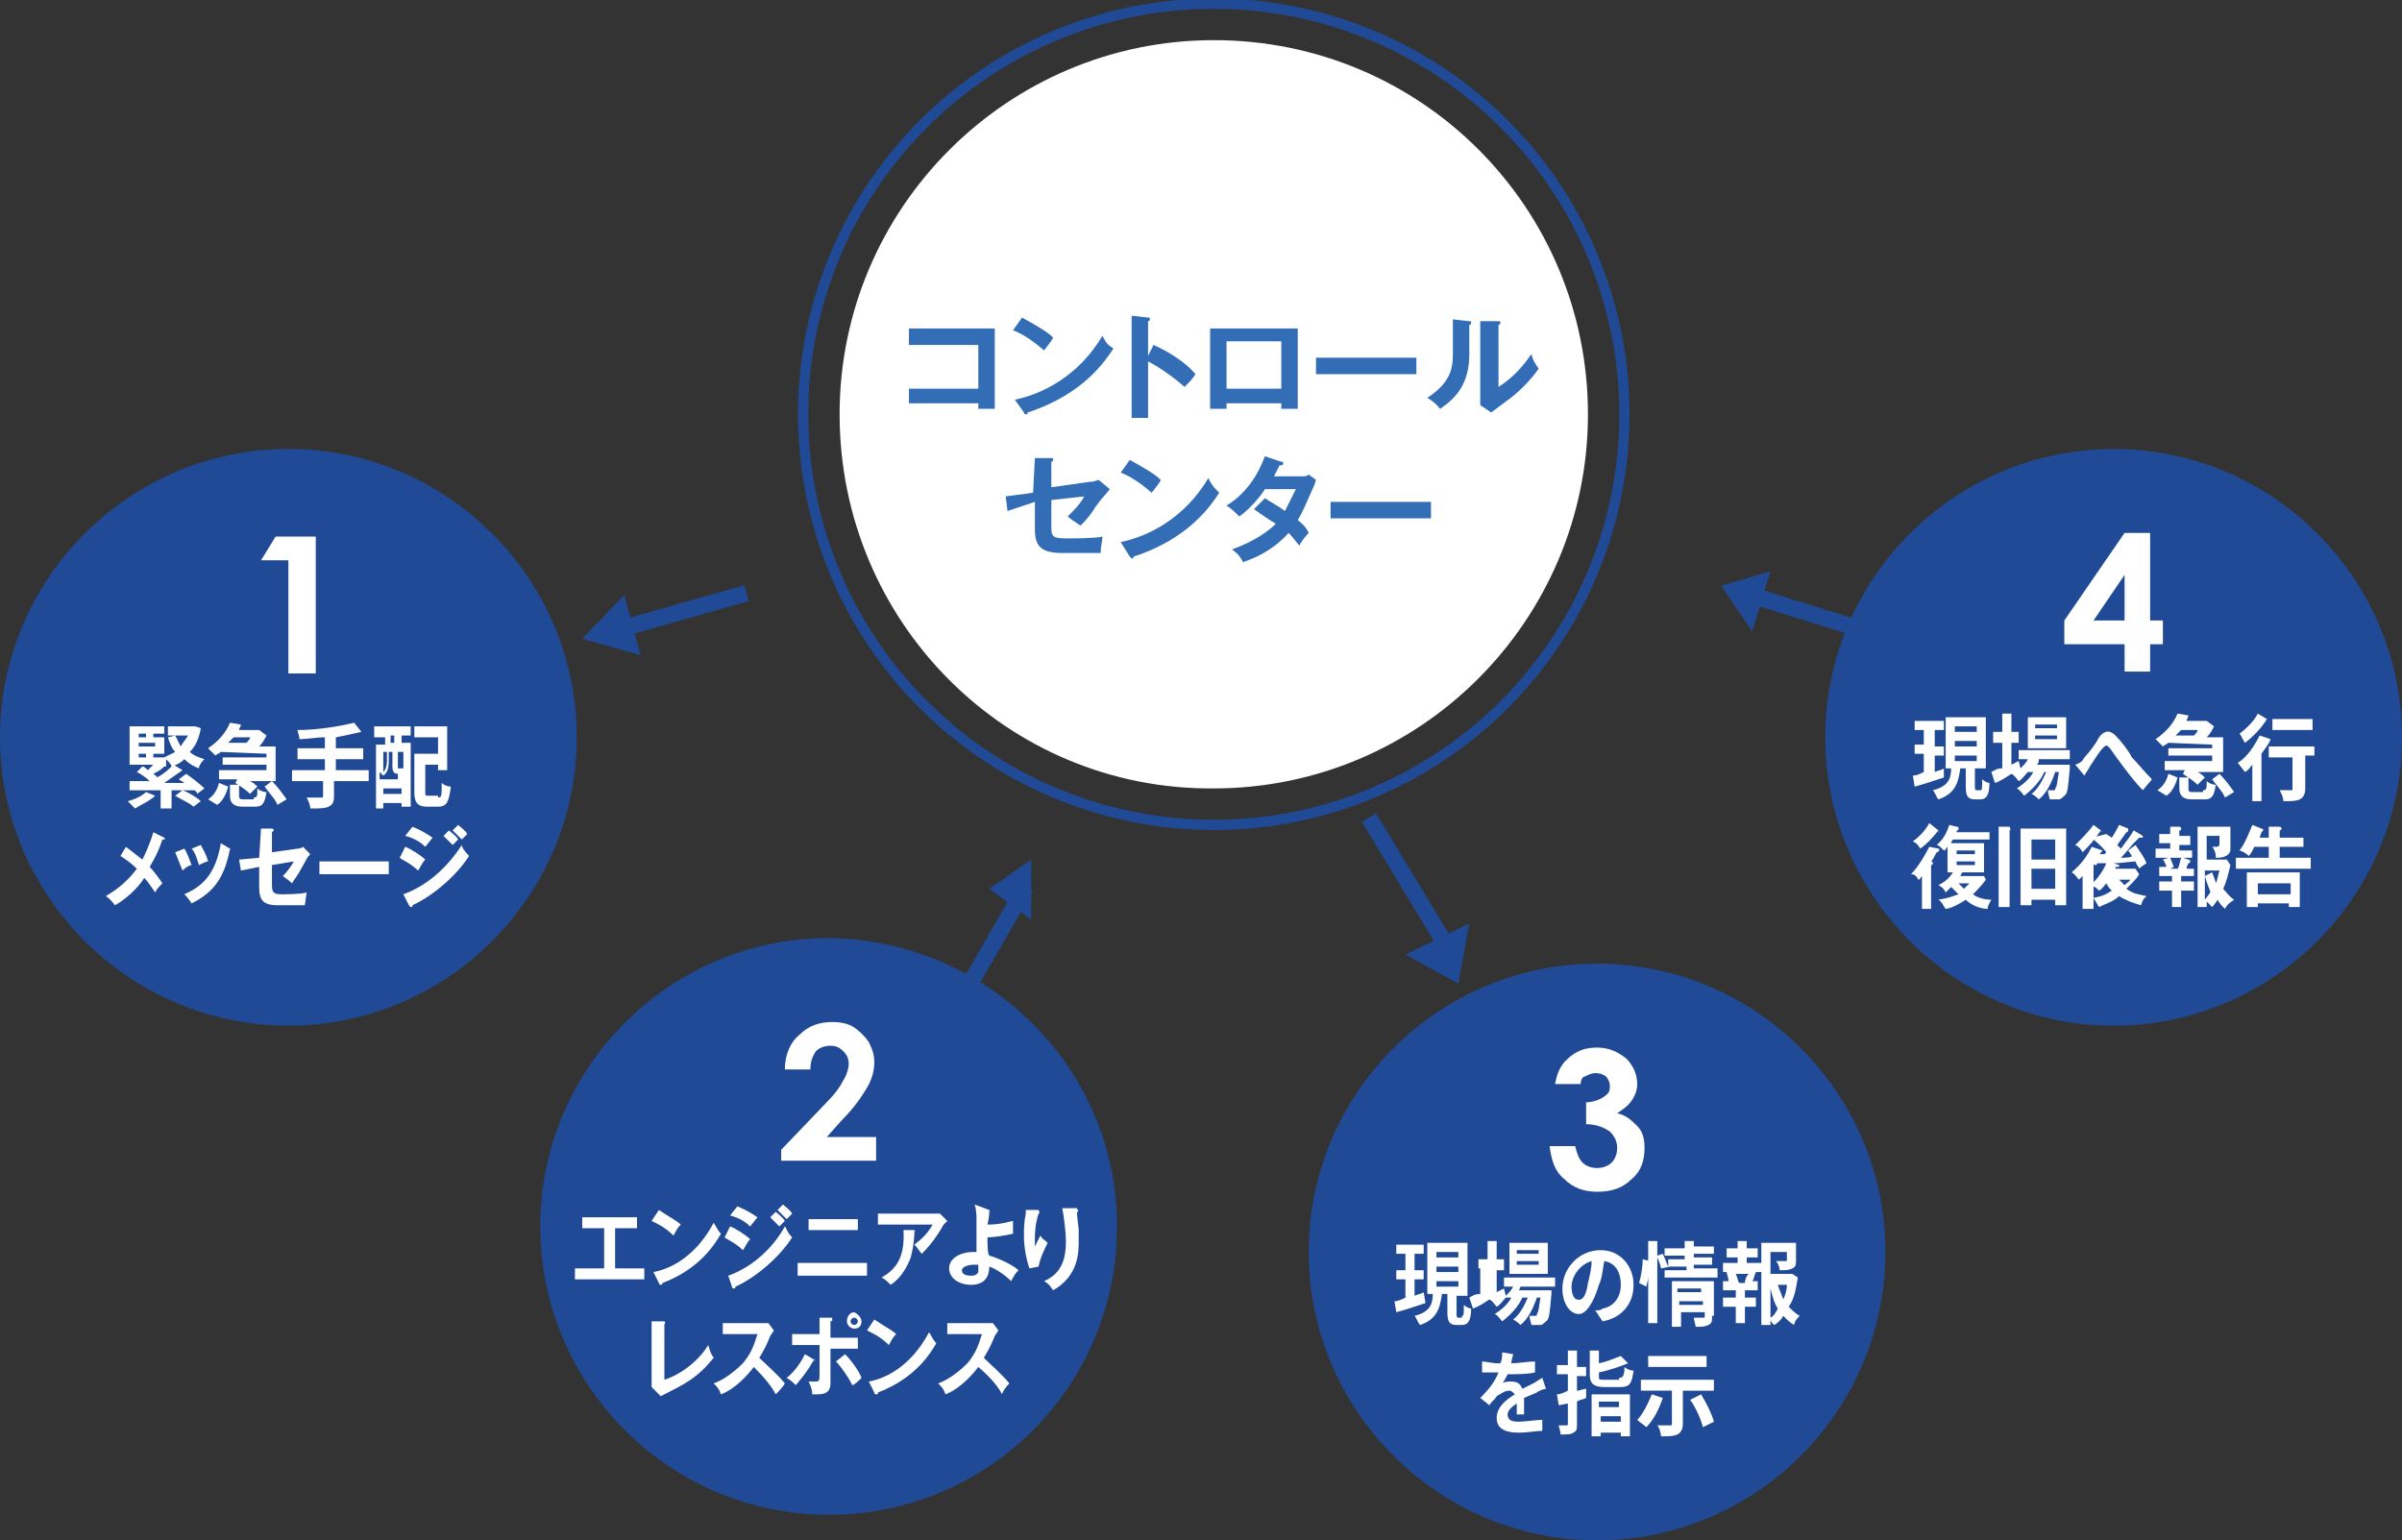<?xml version="1.0" encoding="utf-8"?>
<!-- Generator: Adobe Illustrator 24.0.1, SVG Export Plug-In . SVG Version: 6.00 Build 0)  -->
<svg version="1.1" id="レイヤー_1" xmlns="http://www.w3.org/2000/svg" xmlns:xlink="http://www.w3.org/1999/xlink" x="0px"
	 y="0px" viewBox="0 0 131.6 84.4" style="enable-background:new 0 0 131.6 84.4;" xml:space="preserve">
<rect x="0" y="0" width="131.6" height="84.4" fill="#333333" stroke="none"/>
<style type="text/css">
	.st0{fill:none;stroke:#204A96;stroke-width:0.904;stroke-miterlimit:10;}
	.st1{fill:#204A96;}
	.st2{fill:#FFFFFF;}
	.st3{fill:none;stroke:#204A96;stroke-width:0.562;stroke-miterlimit:10;}
	.st4{fill:#326DB6;}
</style>
<path class="st0" d="M33.5,34.6l7.4-2.1"/>
<path class="st1" d="M35.1,35.9L31.9,35l2.3-2.4L35.1,35.9z"/>
<path class="st0" d="M95.9,32.6l7.4,2.3"/>
<path class="st1" d="M96,34.6l-1.7-2.5l2.7-0.8L96,34.6z M31.6,40.4c0,8.7-7.1,15.8-15.8,15.8S0,49.1,0,40.4s7.1-15.8,15.8-15.8
	S31.6,31.7,31.6,40.4"/>
<path class="st2" d="M9,45.9C9.1,46,9,46,8.9,46c-0.2,0.6-0.4,1-0.7,1.5c0.2,0.2,0.5,0.6,0.7,0.9c-0.2,0.2-0.3,0.3-0.4,0.5
	c-0.2-0.3-0.4-0.6-0.6-0.8c-0.1,0.2-0.7,1-1.6,1.5c-0.1-0.1-0.2-0.3-0.5-0.5c0.5-0.3,1.1-0.7,1.7-1.5c-0.3-0.3-0.6-0.5-0.9-0.7
	l0.3-0.5l0.9,0.7c0.1-0.2,0.4-0.8,0.6-1.5C8.4,45.6,9,45.9,9,45.9z M10.1,46.5c0.2,0.3,0.3,0.7,0.4,0.9c-0.1,0-0.3,0.1-0.5,0.3
	l-0.4-1L10.1,46.5z M12.6,46.5C12.7,46.6,12.6,46.6,12.6,46.5c-0.3,1.6-0.9,2.4-2.1,3c-0.2-0.3-0.3-0.4-0.4-0.5c0.9-0.4,1.7-1,2-2.8
	L12.6,46.5z M11,46.3c0.1,0.2,0.3,0.5,0.4,0.9c-0.1,0-0.3,0.1-0.5,0.2c-0.1-0.3-0.2-0.7-0.4-0.9L11,46.3z M14.3,45.4h0.6
	c0,0,0.1,0,0.1,0.1l-0.1,0.1v1.1l1.4-0.2c0.2,0,0.3-0.1,0.3-0.1l0.4,0.4c-0.2,0.2-0.2,0.3-0.5,0.8c-0.2,0.4-0.4,0.6-0.5,0.8
	c-0.2-0.2-0.4-0.3-0.5-0.4c0.2-0.2,0.5-0.6,0.6-0.8l-1.2,0.2v1.1c0,0.4,0.1,0.5,0.5,0.5c0.3,0,1.1,0,1.4-0.1l-0.1,0.7h-1.5
	c-0.8,0-1-0.3-1-1v-1.1l-1,0.2l-0.1-0.6l1.1-0.1L14.3,45.4L14.3,45.4z M17.5,47.2h3.8v0.7h-3.8V47.2z M22.2,46.4
	c0.3,0.1,0.9,0.5,1.1,0.7c-0.2,0.2-0.3,0.5-0.4,0.6c-0.4-0.4-0.9-0.6-1-0.7L22.2,46.4z M22.1,49c1.4-0.5,2.5-1.6,3.2-2.7
	c0,0.1,0.1,0.3,0.4,0.6c-0.7,1.1-2,2.2-3.1,2.7c0,0.1,0,0.1-0.1,0.1l-0.1-0.1L22.1,49z M22.6,45.3c0.5,0.2,0.8,0.4,1.1,0.6l-0.4,0.5
	c-0.3-0.3-0.7-0.5-1.1-0.6L22.6,45.3z M24.6,45.5c0.1,0.1,0.4,0.3,0.5,0.5l-0.3,0.3l-0.5-0.5L24.6,45.5z M25.1,45.2
	c0.1,0.1,0.4,0.3,0.5,0.5L25.3,46l-0.5-0.5L25.1,45.2z M15.1,29.4h2.2v7.5h-1.5v-6.2h-1.5L15.1,29.4z"/>
<path class="st0" d="M56.2,48.6l-3.8,6.6"/>
<path class="st1" d="M54.2,48.7l2.3-1.6v3.3L54.2,48.7z M61.2,67.2C61.2,76,54.1,83,45.4,83s-15.8-7.1-15.8-15.8s7.1-15.8,15.8-15.8
	C54.1,51.5,61.2,58.5,61.2,67.2"/>
<path class="st2" d="M33.7,69.5h1.6v0.6h-3.8v-0.6h1.6v-2.2h-1.2v-0.6h3v0.6h-1.2L33.7,69.5z M36.1,66.3c0.6,0.4,1,0.6,1.2,0.8
	c-0.1,0.1-0.2,0.2-0.4,0.6c-0.5-0.5-1-0.7-1.2-0.8L36.1,66.3z M35.8,69.7c1.1-0.2,2.4-1,3.3-2.7c0.2,0.3,0.2,0.4,0.4,0.6
	c-0.3,0.5-1.1,1.9-3.2,2.7c0,0,0,0.1-0.1,0.1c0,0-0.1,0-0.1-0.1C36.1,70.3,35.8,69.7,35.8,69.7z M40,67.2c0.3,0.1,0.9,0.5,1.1,0.7
	c-0.2,0.2-0.3,0.5-0.4,0.6c-0.4-0.4-0.9-0.6-1-0.7C39.7,67.8,40,67.2,40,67.2z M39.9,69.9c1.4-0.5,2.5-1.6,3.1-2.7
	c0.1,0.1,0.1,0.3,0.4,0.6c-0.7,1.1-2,2.2-3.1,2.7c0,0,0,0.1-0.1,0.1c0,0-0.1,0-0.1-0.1C40.1,70.5,39.9,69.9,39.9,69.9z M40.4,66.1
	c0.5,0.2,0.8,0.4,1.1,0.6l-0.4,0.5c-0.3-0.3-0.7-0.5-1.1-0.6L40.4,66.1z M42.5,66.4c0.1,0.1,0.4,0.3,0.5,0.5l-0.3,0.3l-0.5-0.5
	L42.5,66.4z M42.9,66c0.1,0.1,0.4,0.3,0.5,0.5l-0.3,0.3l-0.5-0.5L42.9,66z M47.5,69.9h-3.8v-0.7h3.8V69.9z M47,67.4h-2.7v-0.6H47
	V67.4z M51.3,66.5h0.2l0.4,0.4l-0.2,0.2c-0.5,0.9-1,1.4-1.2,1.6c-0.1-0.1-0.2-0.3-0.4-0.5c0.5-0.4,0.7-0.6,1-1.1h-3v-0.6H51.3z
	 M50.1,67.4C50.2,67.5,50.1,67.5,50.1,67.4c0,0.6-0.1,1.1-0.2,1.5c-0.2,0.5-0.5,1.1-1.1,1.5c-0.2-0.2-0.3-0.3-0.5-0.4
	c0.7-0.4,1.3-1,1.2-2.6H50.1z M54.2,66.3C54.3,66.4,54.2,66.4,54.2,66.3c0,0.2,0,0.4-0.1,0.8c0.8,0,1.3-0.2,1.4-0.2v0.7
	c-0.4,0.1-1.1,0.2-1.4,0.2c0,0.3,0,0.9,0.1,1c0.4,0.1,1.3,0.5,1.6,0.8c-0.2,0.2-0.3,0.4-0.4,0.6c-0.4-0.4-0.9-0.7-1.2-0.8
	c0,0.7-0.4,1-1,1c-0.7,0-1.2-0.4-1.2-0.9c0-0.6,0.7-0.9,1.3-0.9h0.2v-1.8c0-0.1,0-0.5-0.1-0.8L54.2,66.3L54.2,66.3z M53.3,69.3
	c-0.2,0-0.6,0.1-0.6,0.3c0,0.3,0.4,0.3,0.5,0.3s0.3,0,0.4-0.2v-0.4L53.3,69.3"/>
<path class="st2" d="M56.9,66.3C57,66.3,57,66.3,56.9,66.3c0.1,0.2,0,0.2,0,0.2c-0.2,0.6-0.2,1.2-0.2,1.3v0.5l0.3-0.6
	c0.1,0.2,0.2,0.2,0.4,0.4c-0.2,0.4-0.4,0.8-0.5,1.3l-0.5,0.1c-0.2-0.6-0.3-1.2-0.3-1.8c0-0.4,0-0.7,0.1-1.2v-0.2
	C56.2,66.3,56.9,66.3,56.9,66.3z M59,66.2C59.1,66.2,59.1,66.2,59,66.2c0.1,0.2,0.1,0.2,0,0.2c0,0.2,0.1,0.9,0.1,1V68
	c0,0.6,0,1.9-1.4,2.7c-0.2-0.3-0.3-0.4-0.5-0.5c0.9-0.4,1.2-1.1,1.2-2.2c0-0.4-0.1-1.3-0.2-1.8C58.2,66.2,59,66.2,59,66.2z
	 M36.4,72.4c0.1,0.1,0,0.1,0,0.2v3c0.7-0.2,1.8-0.9,2.4-1.9c0.1,0.3,0.1,0.4,0.3,0.7c-0.9,1.1-1.5,1.4-2.9,2.1L35.7,76v-3.6
	C35.7,72.4,36.4,72.4,36.4,72.4z M39.6,73.1v-0.6h2.5l0.3,0.4l-0.2,0.3c-0.2,0.5-0.3,0.7-0.6,1.2c0.3,0.3,1,0.9,1.4,1.4
	c-0.1,0.2-0.4,0.5-0.5,0.6c-0.2-0.4-0.6-0.9-1.2-1.5c-0.3,0.4-1,1.2-1.8,1.5c-0.1-0.3-0.2-0.4-0.4-0.6c0.3-0.1,0.9-0.4,1.6-1.1
	c0.5-0.6,0.6-1,0.8-1.6C41.5,73.1,39.6,73.1,39.6,73.1z M44.6,74.5C44.7,74.5,44.7,74.6,44.6,74.5C44.7,74.6,44.6,74.6,44.6,74.5
	c-0.4,0.7-0.6,0.9-1,1.4c-0.1-0.1-0.3-0.3-0.5-0.4c0.5-0.4,0.8-0.9,1-1.3L44.6,74.5z M44.9,72.2h0.6c0.1,0,0.1,0,0.1,0.1
	c0,0,0,0.1-0.1,0.1v0.9H47v0.6h-1.5v1.8c0,0.3,0,0.7-0.7,0.7h-0.3c0-0.1,0-0.3-0.2-0.7h0.4c0.2,0,0.2-0.1,0.2-0.4v-1.6h-1.5v-0.6
	h1.5V72.2z M46.3,74.2c0.4,0.4,0.8,1,0.9,1.3c-0.1,0.1-0.4,0.4-0.5,0.4c-0.2-0.4-0.6-1-0.9-1.3L46.3,74.2z M47.2,72.4
	c0,0.3-0.2,0.4-0.4,0.4s-0.4-0.2-0.4-0.4c0-0.3,0.2-0.5,0.4-0.5C47,72,47.2,72.2,47.2,72.4 M46.6,72.4c0,0.1,0.1,0.2,0.2,0.2
	s0.2-0.1,0.2-0.2s-0.1-0.2-0.2-0.2S46.6,72.3,46.6,72.4"/>
<path class="st2" d="M47.9,72.3c0.6,0.4,1,0.6,1.2,0.8c-0.1,0.1-0.2,0.2-0.4,0.6c-0.5-0.5-1-0.7-1.2-0.8L47.9,72.3z M47.6,75.7
	c1.1-0.2,2.4-1,3.3-2.7c0.2,0.3,0.2,0.4,0.4,0.6c-0.3,0.5-1.1,1.9-3.2,2.7c0,0.1,0,0.1-0.1,0.1c0,0-0.1,0-0.1-0.1
	C47.9,76.3,47.6,75.7,47.6,75.7z M51.9,73.1v-0.6h2.5l0.3,0.4l-0.2,0.3c-0.2,0.5-0.3,0.7-0.6,1.2c0.3,0.3,1,0.9,1.4,1.4
	c-0.2,0.2-0.4,0.5-0.4,0.6c-0.2-0.4-0.6-0.9-1.3-1.5c-0.3,0.4-1,1.2-1.8,1.5c-0.1-0.3-0.2-0.4-0.4-0.6c0.3-0.1,0.9-0.4,1.6-1.1
	c0.5-0.6,0.6-1,0.8-1.6C53.8,73.1,51.9,73.1,51.9,73.1z M44.4,58.6H43c0-0.8,0.3-1.5,0.8-1.9c0.5-0.5,1.1-0.7,1.8-0.7
	c0.5,0,0.9,0.1,1.2,0.3s0.6,0.5,0.8,0.8c0.2,0.4,0.3,0.7,0.3,1.1c0,0.4-0.1,0.9-0.4,1.4c-0.3,0.5-0.7,1.1-1.4,1.8l-0.8,0.9H48v1.3
	h-5.2V63l2.3-2.4c0.6-0.6,0.9-1,1.1-1.4c0.2-0.3,0.3-0.7,0.3-0.9c0-0.3-0.1-0.5-0.3-0.7s-0.4-0.3-0.7-0.3s-0.6,0.1-0.8,0.3
	C44.5,57.9,44.4,58.2,44.4,58.6"/>
<path class="st0" d="M79.6,52.4L75,44.8"/>
<path class="st1" d="M77,52.3l2.9,1.6l0.6-3.3L77,52.3z M103.3,68.6c0,8.7-7.1,15.8-15.8,15.8s-15.8-7.1-15.8-15.8
	s7.1-15.8,15.8-15.8S103.3,59.9,103.3,68.6"/>
<path class="st2" d="M86.6,59.4h-1.4c0.1-0.6,0.3-1,0.6-1.3c0.5-0.5,1-0.7,1.7-0.7c0.6,0,1.1,0.2,1.6,0.6c0.4,0.4,0.6,0.9,0.6,1.4
	c0,0.3-0.1,0.6-0.3,0.9c-0.2,0.3-0.5,0.5-0.8,0.7c0.5,0.1,0.8,0.4,1.1,0.7c0.3,0.3,0.4,0.7,0.4,1.2c0,0.7-0.2,1.3-0.7,1.7
	c-0.5,0.5-1.1,0.7-1.9,0.7c-0.7,0-1.3-0.2-1.8-0.7c-0.5-0.4-0.7-1-0.8-1.8h1.4c0.1,0.4,0.2,0.7,0.4,0.9c0.2,0.2,0.5,0.3,0.8,0.3
	s0.6-0.1,0.8-0.3c0.2-0.2,0.3-0.5,0.3-0.8s-0.1-0.6-0.4-0.9c-0.3-0.2-0.7-0.4-1.3-0.4v-1.2c0.3,0,0.6-0.1,0.8-0.2
	c0.2-0.1,0.3-0.2,0.4-0.3s0.1-0.3,0.1-0.4c0-0.2-0.1-0.4-0.2-0.5s-0.3-0.2-0.6-0.2c-0.2,0-0.4,0.1-0.6,0.2
	C86.7,59,86.6,59.2,86.6,59.4"/>
<path class="st1" d="M131.6,40.4c0,8.7-7.1,15.8-15.8,15.8S100,49.1,100,40.4s7.1-15.8,15.8-15.8S131.6,31.7,131.6,40.4"/>
<path class="st2" d="M106.2,46.5C106.3,46.5,106.3,46.6,106.2,46.5c0.1,0.1,0,0.2-0.1,0.2c-0.1,0.2-0.2,0.4-0.3,0.5
	c0.1,0,0.1,0.1,0.1,0.1s0,0.1-0.1,0.1v2.4h-0.5V48c-0.1,0.1-0.1,0.2-0.2,0.2c-0.1-0.2-0.2-0.3-0.4-0.3c0.4-0.4,0.8-1.1,1-1.5
	L106.2,46.5z M106.2,45.5C106.3,45.7,106.2,45.6,106.2,45.5c-0.3,0.4-0.7,0.8-1,1c-0.1-0.2-0.2-0.3-0.4-0.4c0.3-0.2,0.7-0.6,0.9-1
	L106.2,45.5z M106.7,47.8v-1.4c-0.1,0.1-0.1,0.2-0.2,0.2c-0.2-0.2-0.3-0.3-0.4-0.3c0.4-0.3,0.6-0.8,0.7-1.1l0.4,0.1
	c0.1,0,0.1,0,0.1,0.1s0,0.1-0.1,0.1v0.1h1.8V46h-2c-0.1,0.1-0.1,0.2-0.1,0.2h1.8v1.6h-1.2l-0.1,0.2h1.3l0.1,0.2
	c-0.2,0.3-0.6,0.7-0.7,0.8c0.1,0.1,0.5,0.3,1,0.3c-0.1,0.2-0.2,0.3-0.2,0.5c-0.4,0-0.9-0.2-1.2-0.5c-0.6,0.4-1,0.5-1.1,0.5
	c-0.1-0.1-0.2-0.4-0.4-0.5c0.6-0.1,0.8-0.2,1.1-0.3l-0.4-0.4l-0.3,0.3c-0.1-0.2-0.2-0.3-0.4-0.4c0.4-0.2,0.6-0.4,0.8-0.7L106.7,47.8
	L106.7,47.8z M108.2,46.6h-1v0.2h1V46.6z M107.2,47.4h1v-0.2h-1V47.4z M107.3,48.4l0.3,0.3l0.3-0.3
	C107.9,48.4,107.3,48.4,107.3,48.4z M110.1,45.3C110.1,45.3,110.2,45.3,110.1,45.3c0.1,0.2,0,0.2,0,0.2v4.2h-0.6v-4.4
	C109.5,45.3,110.1,45.3,110.1,45.3z M111.3,49.3v0.3h-0.6v-4.2h2.5v4.2h-0.6v-0.3H111.3z M112.6,46h-1.3v1.1h1.3V46z M112.6,47.6
	h-1.3v1.1h1.3V47.6z M115.2,46.6C115.2,46.7,115.2,46.7,115.2,46.6c-0.2,0.2-0.4,0.6-0.5,0.6c0,0,0.1,0,0.1,0.1l-0.1,0.1v2.4h-0.6
	V48l-0.2,0.2c-0.1-0.1-0.2-0.3-0.4-0.4c0.6-0.5,0.9-1,1.1-1.4C114.6,46.4,115.2,46.6,115.2,46.6z M115.1,45.5
	C115.2,45.6,115.1,45.6,115.1,45.5c-0.4,0.6-0.7,0.9-1,1.2c-0.1-0.2-0.2-0.3-0.4-0.4c0.4-0.4,0.7-0.7,1-1.1
	C114.7,45.2,115.1,45.5,115.1,45.5z M115.4,45.7l0.3,0.2c0,0,0.2-0.3,0.4-0.7l0.5,0.2v0.1c0,0,0,0.1-0.1,0.1l-0.5,0.7l0.2,0.2
	c0.3-0.4,0.6-0.8,0.7-1l0.5,0.3v0.1h-0.2l-0.3,0.3c-0.1,0.1-0.4,0.5-0.7,0.8c0.1,0,0.6,0,0.6-0.1l-0.2-0.3l0.4-0.3
	c0.2,0.3,0.5,0.7,0.6,1c-0.3,0.2-0.3,0.2-0.4,0.3c0-0.1-0.1-0.1-0.2-0.4c-0.2,0-0.8,0.1-1.2,0.1l0.3,0.1v0.1h-0.2v0.1h1.1l0.2,0.3
	c-0.1,0.2-0.3,0.4-0.7,0.8c0.4,0.3,0.7,0.3,1.1,0.4c-0.2,0.2-0.2,0.2-0.3,0.5c-0.4-0.1-0.9-0.3-1.2-0.5c-0.3,0.3-0.7,0.4-1.1,0.6
	l-0.3-0.5c0.5-0.1,0.7-0.2,1-0.4c-0.1-0.1-0.2-0.2-0.3-0.4c-0.1,0.1-0.2,0.3-0.4,0.4c-0.2-0.2-0.2-0.2-0.5-0.3
	c0.3-0.2,0.7-0.7,0.9-1.2h-0.5c0,0,0,0.1-0.1,0.1c0,0-0.1,0-0.1-0.1l-0.1-0.5h0.7l0.1-0.1c-0.3-0.4-0.6-0.6-0.8-0.8L115.4,45.7
	L115.4,45.7z M116.1,48.2l0.3,0.3c0.2-0.2,0.3-0.2,0.3-0.3C116.7,48.2,116.1,48.2,116.1,48.2z M119.6,47l0.3,0.1c0,0,0.1,0,0.1,0.1
	s-0.1,0.1-0.1,0.1c-0.1,0.2-0.1,0.2-0.1,0.3h0.4V48h-0.7v0.3h0.7v0.5h-0.7v0.9H119v-0.9h-0.7v-0.5h0.7V48h-0.7v-0.5h0.4
	c0,0-0.1-0.3-0.2-0.4l0.3-0.1h-0.7v-0.5h0.8v-0.3h-0.6v-0.5h0.6v-0.4h0.5c0,0,0.1,0,0.1,0.1s0,0.1-0.1,0.1v0.3h0.6v0.5h-0.6v0.3h0.7
	V47L119.6,47L119.6,47z M118.9,47l0.2,0.5l-0.2,0.1h0.4c0.1-0.1,0.1-0.3,0.2-0.6H118.9z M121.9,49.8c-0.2-0.2-0.3-0.3-0.4-0.5
	c-0.2,0.3-0.3,0.4-0.3,0.4l-0.3-0.3v0.3h-0.5v-4.4h1.8v1.3c-0.1,0.4-0.6,0.4-0.8,0.4c0-0.3-0.1-0.5-0.2-0.6h0.2
	c0.2,0,0.2-0.1,0.2-0.2v-0.4h-0.7v1.3h1.1l0.2,0.3c-0.1,0.4-0.2,0.9-0.4,1.3c0.2,0.2,0.3,0.4,0.6,0.6
	C122.1,49.5,122,49.6,121.9,49.8 M120.8,47.7V48l0.4-0.2c0.1,0.3,0.2,0.5,0.2,0.6c0.1-0.2,0.1-0.4,0.2-0.7
	C121.6,47.7,120.8,47.7,120.8,47.7z M120.8,48v1.3l0.3-0.4C121.1,48.8,120.9,48.4,120.8,48"/>
<path class="st2" d="M124.3,45.9v-0.6h0.6c0,0,0.1,0,0.1,0.1s-0.1,0.1-0.1,0.1v0.4h1.3v0.5h-1.3V47h1.7v0.6h-4.1V47h1.8v-0.6h-0.8
	c0,0-0.1,0.3-0.3,0.5c-0.1-0.1-0.2-0.2-0.5-0.3c0.3-0.4,0.5-0.9,0.7-1.4l0.5,0.2c0,0,0.1,0,0.1,0.1l-0.1,0.1l-0.1,0.3
	C123.8,45.9,124.3,45.9,124.3,45.9z M123.7,49.5v0.2h-0.6v-1.9h2.9v1.9h-0.6v-0.2C125.4,49.5,123.7,49.5,123.7,49.5z M125.5,48.4
	h-1.8V49h1.8V48.4z M116.4,29.2h1.4V34h0.7v1.3h-0.7v1.5h-1.4v-1.5h-3.3V34L116.4,29.2z M116.4,34v-2.5l-1.7,2.5H116.4z M87,22.7
	c0,11.3-9.2,20.5-20.5,20.5C55.2,43.3,46,34.1,46,22.7c0-11.3,9.2-20.5,20.5-20.5C77.9,2.2,87,11.4,87,22.7"/>
<ellipse class="st3" cx="66.5" cy="22.7" rx="22.5" ry="22.5"/>
<path class="st4" d="M49.8,22.1v-0.8h3.8v-2.4h-3.8V18h4.7v4.4h-0.9v-0.3L49.8,22.1z M56,17.4c0.9,0.5,1.4,0.8,1.7,1.1
	c-0.1,0.2-0.2,0.3-0.5,0.7c-0.8-0.7-1.4-1-1.7-1.1L56,17.4z M55.6,21.9c1.5-0.3,3.5-1.3,4.8-3.5c0.2,0.4,0.3,0.5,0.6,0.7
	c-0.4,0.6-1.6,2.5-4.7,3.5c0,0.1,0,0.1-0.1,0.1c0,0-0.1,0-0.1-0.1L55.6,21.9z M63.2,18.9c0.9,0.4,1.8,1,2.3,1.6
	c-0.2,0.3-0.3,0.4-0.6,0.7c-0.8-0.7-1.6-1.2-2-1.4v3.1H62v-5.6l0.9,0.1c0.1,0,0.1,0,0.1,0.1s-0.1,0.1-0.1,0.1v1.9
	C62.9,19.5,63.2,18.9,63.2,18.9z M67.2,22.1v0.3h-0.9V18h4.8v4.4h-0.9v-0.3H67.2z M70.2,18.7h-3v2.6h3V18.7z M72.1,19.6h5.5v0.9
	h-5.5V19.6z M80.5,17.6c0.1,0,0.1,0,0.1,0.1s-0.1,0.1-0.1,0.1v1.6c0,1.6-0.7,2.4-1.6,3c-0.1-0.1-0.2-0.3-0.7-0.6
	c1.2-0.8,1.4-1.5,1.4-2.4v-1.9C79.6,17.5,80.5,17.6,80.5,17.6z M82.1,17.6c0.1,0,0.1,0,0.1,0.1s-0.1,0.1-0.1,0.1v3.4
	c0.8-0.5,1.4-1.2,1.8-1.8c0.1,0.4,0.2,0.5,0.4,0.8c-0.4,0.6-1.2,1.4-1.8,1.8l-0.8,0.6l-0.6-0.4v-4.6H82.1z M56.7,25.1h0.9
	c0.1,0,0.1,0,0.1,0.1s-0.1,0.1-0.1,0.1v1.4l2.1-0.3c0.3,0,0.4-0.1,0.5-0.1l0.6,0.5c-0.2,0.3-0.3,0.3-0.8,1c-0.3,0.5-0.6,0.8-0.8,1
	c-0.3-0.2-0.6-0.4-0.7-0.5c0.3-0.3,0.7-0.7,0.9-1.1l-1.8,0.2v1.5c0,0.5,0.1,0.6,0.8,0.6c0.5,0,1.6,0,2-0.1c0,0.2-0.1,0.6-0.1,0.9
	h-2.1c-1.2,0-1.5-0.4-1.5-1.3v-1.5L55.2,28l-0.1-0.8l1.5-0.2L56.7,25.1L56.7,25.1z M61.9,25.2c0.9,0.5,1.4,0.8,1.7,1.1
	c-0.1,0.2-0.2,0.3-0.5,0.7c-0.8-0.7-1.4-1-1.7-1.1L61.9,25.2z M61.4,29.7c1.5-0.3,3.5-1.3,4.8-3.5c0.2,0.4,0.3,0.5,0.6,0.8
	c-0.4,0.6-1.6,2.5-4.7,3.5c0,0.1,0,0.1-0.1,0.1l-0.1-0.1C61.9,30.5,61.4,29.7,61.4,29.7z M69.3,27.3c0.3,0.2,0.7,0.4,1.1,0.7
	l0.6-1.2h-1.7c-0.1,0.2-0.7,1-1.4,1.5c-0.3-0.3-0.4-0.4-0.7-0.6c1-0.6,1.7-1.6,2.1-2.7l0.9,0.3c0.1,0,0.1,0,0.1,0.1
	s-0.1,0.1-0.2,0.1l-0.3,0.6h1.5c0.2,0,0.3,0,0.4-0.1l0.4,0.3L72,26.6c-0.5,1.1-0.6,1.4-0.9,1.9c0.4,0.3,0.5,0.5,0.6,0.7
	c-0.2,0.2-0.5,0.6-0.5,0.7c-0.2-0.2-0.3-0.4-0.6-0.7c-0.9,1-1.9,1.4-2.5,1.6c-0.1-0.2-0.2-0.4-0.6-0.7c0.6-0.2,1.7-0.7,2.4-1.4
	c-0.5-0.3-0.9-0.6-1.2-0.8C68.7,27.9,69.3,27.3,69.3,27.3z M72.9,27.5h5.5v0.9h-5.5V27.5z"/>
<g>
	<g>
		<path class="st2" d="M8.5,43.6c-0.3,0.3-0.8,0.5-1.1,0.7c-0.1-0.1-0.3-0.3-0.4-0.4c0.4-0.1,0.8-0.3,1-0.5L8.5,43.6z M10.2,42.4
			c0.3,0.2,0.8,0.6,1,0.8l-0.4,0.3c0-0.1-0.1-0.2-0.2-0.2c-0.4,0-0.8,0-1.2,0v1H8.8v-1c-0.6,0-1.2,0-1.7,0l0-0.5c0.3,0,0.7,0,1.1,0
			l0,0c-0.2-0.2-0.5-0.4-0.7-0.5L7.8,42c0.1,0,0.2,0.1,0.3,0.2c0.1-0.1,0.2-0.2,0.3-0.3H7.1v-2.1h1.9v0.4H8.4v0.2H9v0.9H8.4v0.2h0.6
			v0c0.2-0.1,0.4-0.2,0.6-0.3c-0.2-0.2-0.3-0.5-0.4-0.8l0.4-0.1c0.1,0.2,0.2,0.4,0.3,0.6c0.1-0.2,0.3-0.4,0.4-0.6H9.2v-0.5h1.4
			l0.1,0l0.3,0.1c-0.1,0.6-0.3,1-0.6,1.3c0.2,0.2,0.5,0.3,0.8,0.4c-0.1,0.1-0.3,0.3-0.3,0.5c-0.3-0.1-0.6-0.3-0.8-0.5
			c-0.2,0.2-0.4,0.3-0.7,0.4c0-0.1-0.2-0.3-0.3-0.4v0.4H8.8L9,42c-0.2,0.2-0.4,0.3-0.6,0.4c0.1,0.1,0.2,0.1,0.2,0.2
			c0.4-0.2,0.7-0.5,0.9-0.7l0.5,0.3c-0.3,0.2-0.7,0.5-1,0.7c0.3,0,0.7,0,1.1,0c-0.1-0.1-0.2-0.1-0.3-0.2L10.2,42.4z M7.6,40.2v0.2H8
			v-0.2H7.6z M8.5,40.7H7.6v0.2h0.9V40.7z M7.6,41.5H8v-0.2H7.6V41.5z M10,43.3c0.3,0.1,0.8,0.4,1,0.6l-0.4,0.3
			c-0.2-0.2-0.7-0.4-1-0.6L10,43.3z"/>
		<path class="st2" d="M12.1,41.2c-0.1,0.1-0.2,0.1-0.3,0.2c-0.1-0.1-0.3-0.3-0.4-0.4c0.6-0.4,1-0.9,1.2-1.4l0.6,0.1
			c0,0.1-0.1,0.2-0.1,0.3h1l0.1,0l0.4,0.3c-0.1,0.2-0.2,0.4-0.4,0.6h0.9v1.9h-1.4c0.2,0.1,0.3,0.2,0.4,0.3l-0.4,0.4
			c-0.2-0.2-0.5-0.4-0.8-0.6l0.1-0.2H12v-0.5h2.6v-0.3h-2.4v-0.4h2.4v-0.2L12.1,41.2L12.1,41.2z M11.4,43.8c0.3-0.2,0.5-0.5,0.6-0.9
			l0.5,0.2c-0.1,0.4-0.3,0.8-0.6,1L11.4,43.8z M12.8,40.4c-0.1,0.1-0.2,0.2-0.3,0.3h1c0.1-0.1,0.2-0.2,0.2-0.3H12.8z M13.9,43.7
			c0.2,0,0.2-0.1,0.2-0.5c0.1,0.1,0.3,0.2,0.5,0.2c-0.1,0.6-0.2,0.8-0.6,0.8h-0.7c-0.5,0-0.7-0.2-0.7-0.6V43h0.5v0.6
			c0,0.1,0,0.2,0.2,0.2H13.9z M14.9,42.8c0.3,0.3,0.6,0.7,0.8,1l-0.5,0.3c-0.1-0.3-0.5-0.7-0.7-1L14.9,42.8z"/>
		<path class="st2" d="M20.1,42.8h-1.8v0.8c0,0.4-0.1,0.5-0.3,0.6c-0.2,0.1-0.5,0.1-1,0.1c0-0.2-0.1-0.4-0.2-0.6c0.3,0,0.7,0,0.8,0
			c0.1,0,0.1,0,0.1-0.1v-0.8H16v-0.6h1.8v-0.6h-1.5V41h1.5v-0.6c-0.5,0-0.9,0.1-1.4,0.1c0-0.2-0.1-0.4-0.1-0.5
			c1.1,0,2.3-0.2,3.1-0.4l0.4,0.5c-0.4,0.1-0.9,0.2-1.4,0.3V41h1.5v0.6h-1.5v0.6h1.8V42.8z"/>
		<path class="st2" d="M20.5,39.8h2v0.5H22v0.4h0.5v3.5H22v-0.2h-1v0.3h-0.4v-3.5h0.5v-0.4h-0.6L20.5,39.8z M21.8,42.4
			c-0.2,0-0.3-0.1-0.3-0.4v-0.8h-0.2v0.4c0,0.3,0,0.7-0.3,0.9c0,0-0.1-0.1-0.2-0.2v0.4h1v-0.3c0,0,0,0,0,0H21.8z M21,41.2v1.1
			c0.2-0.2,0.2-0.5,0.2-0.7v-0.4H21z M22,43.5v-0.3h-1v0.3H22z M21.6,40.3h-0.2v0.4h0.2V40.3z M22,41.2h-0.2V42c0,0.1,0,0.1,0,0.1
			H22c0,0,0,0,0.1,0c0,0,0,0,0,0V41.2z M24,43.7c0.2,0,0.2-0.1,0.2-0.8c0.1,0.1,0.3,0.2,0.5,0.2c-0.1,0.8-0.2,1.1-0.7,1.1h-0.6
			c-0.5,0-0.7-0.2-0.7-0.8v-2.1H24v-0.9h-1.3v-0.6h1.8v2.4H24v-0.3h-0.7v1.5c0,0.2,0,0.2,0.2,0.2H24z"/>
	</g>
</g>
<g>
	<path class="st2" d="M78.1,71.4c-0.6,0.2-1.2,0.4-1.6,0.5l-0.1-0.6c0.2,0,0.4-0.1,0.6-0.2v-1h-0.5v-0.5H77v-0.9h-0.5v-0.5H78v0.5
		h-0.5v0.9H78v0.5h-0.5V71c0.2-0.1,0.4-0.1,0.5-0.2L78.1,71.4z M80.1,72.1c0.1,0,0.1-0.1,0.1-0.6c0.1,0.1,0.3,0.2,0.4,0.2
		c0,0.7-0.2,0.9-0.5,0.9h-0.3c-0.4,0-0.5-0.2-0.5-0.7v-1h-0.3c-0.1,0.8-0.3,1.4-1.2,1.7c-0.1-0.1-0.2-0.4-0.3-0.5
		c0.8-0.2,1-0.6,1-1.2h-0.3v-2.8h2.2V71h-0.6v1c0,0.1,0,0.2,0.1,0.2H80.1z M78.7,68.9h1.2v-0.3h-1.2V68.9z M78.7,69.7h1.2v-0.3h-1.2
		V69.7z M78.7,70.5h1.2v-0.3h-1.2V70.5z"/>
	<path class="st2" d="M83.3,70.5c0,0.1-0.1,0.2-0.1,0.2H85c0,0,0,0.1,0,0.2c-0.1,1-0.1,1.4-0.3,1.5c-0.1,0.1-0.2,0.2-0.3,0.2
		c-0.1,0-0.3,0-0.5,0c0-0.1-0.1-0.3-0.1-0.5c0.1,0,0.3,0,0.3,0c0.1,0,0.1,0,0.1-0.1c0.1-0.1,0.1-0.3,0.2-0.9h-0.2
		c-0.2,0.6-0.5,1.2-0.9,1.5c-0.1-0.1-0.2-0.2-0.4-0.3c0.3-0.2,0.6-0.7,0.8-1.2h-0.3c-0.2,0.5-0.7,1-1.1,1.3
		c-0.1-0.1-0.2-0.3-0.4-0.4c0.3-0.2,0.7-0.5,0.9-0.9h-0.3c-0.2,0.2-0.3,0.4-0.5,0.5c-0.1-0.1-0.2-0.3-0.4-0.4
		c-0.3,0.2-0.6,0.4-0.9,0.5l-0.2-0.6c0.2-0.1,0.3-0.2,0.6-0.2v-1.4H81V69h0.5v-1h0.5v1h0.4v0.6h-0.4v1.2l0.4-0.2l0.1,0.4
		c0.2-0.2,0.3-0.3,0.4-0.5h-0.5V70h2.8v0.5H83.3z M84.8,69.8h-2.1v-1.7h2.1V69.8z M84.3,68.5h-1.2v0.2h1.2V68.5z M84.3,69.1h-1.2
		v0.2h1.2V69.1z"/>
	<path class="st2" d="M87.4,71.8c0.2,0,0.3,0,0.4-0.1c0.6-0.1,1-0.6,1-1.3c0-0.7-0.3-1.2-0.9-1.3c-0.1,0.4-0.1,0.9-0.3,1.3
		c-0.3,1-0.7,1.6-1.1,1.6c-0.5,0-0.9-0.6-0.9-1.4c0-1.1,0.9-2.1,2.1-2.1c1.1,0,1.8,0.9,1.8,1.9c0,1-0.6,1.8-1.7,2L87.4,71.8z
		 M87,70.3c0.1-0.4,0.2-0.8,0.2-1.2c-0.7,0.2-1.1,0.9-1.1,1.4c0,0.5,0.2,0.7,0.3,0.7C86.7,71.3,86.9,71,87,70.3z"/>
	<path class="st2" d="M89.8,70.3c0.1-0.3,0.2-0.9,0.2-1.3l0.4,0.1c0,0.4-0.1,1-0.2,1.4L89.8,70.3z M94.1,69.5V70h-2.9v-0.4h1.2v-0.2
		h-0.9l0,0L91,69.5c0-0.1-0.1-0.4-0.2-0.6v3.6h-0.5V68h0.5v0.8l0.3-0.1c0.1,0.2,0.2,0.5,0.3,0.7v-0.4h0.9v-0.2h-1.1v-0.4h1.1V68h0.5
		v0.3h1.1v0.4h-1.1v0.2h1v0.4h-1v0.2H94.1z M93.8,72.1c0,0.3,0,0.4-0.2,0.5c-0.2,0.1-0.4,0.1-0.7,0.1c0-0.1-0.1-0.4-0.1-0.5
		c0.2,0,0.4,0,0.5,0c0.1,0,0.1,0,0.1-0.1v-0.2h-1.3v0.8h-0.5v-2.5h2.3V72.1z M91.9,70.6v0.2h1.3v-0.2H91.9z M93.3,71.5v-0.2h-1.3
		v0.2H93.3z"/>
	<path class="st2" d="M95.7,69.2h0.8v0.5H96l0.2,0c-0.1,0.2-0.1,0.4-0.2,0.5h0.3v0.5h-0.7v0.4h0.6v0.5h-0.6v0.9h-0.5v-0.9h-0.7v-0.5
		h0.7v-0.4h-0.7v-0.5h0.3c0-0.2-0.1-0.4-0.1-0.5l0.2,0h-0.4v-0.5h0.8v-0.3h-0.6v-0.5h0.6V68h0.5v0.4h0.6v0.5h-0.6V69.2z M95.6,70.3
		c0-0.2,0.1-0.4,0.2-0.5h-0.7c0.1,0.2,0.1,0.4,0.2,0.5l-0.1,0h0.7L95.6,70.3z M98.5,70c-0.1,0.6-0.2,1.2-0.5,1.6
		c0.2,0.2,0.4,0.4,0.6,0.5c-0.1,0.1-0.3,0.3-0.3,0.5c-0.2-0.1-0.4-0.3-0.6-0.5c-0.1,0.2-0.3,0.4-0.5,0.5c-0.1-0.1-0.2-0.2-0.2-0.3
		v0.3h-0.5v-4.5h1.9v0.9c0,0.3,0,0.4-0.2,0.5c-0.2,0.1-0.4,0.1-0.7,0.1c0-0.2-0.1-0.4-0.2-0.5c0.2,0,0.5,0,0.5,0
		c0.1,0,0.1,0,0.1-0.1v-0.4H97v1.2h1.1l0.1,0L98.5,70z M97,72.2c0.2-0.1,0.3-0.3,0.4-0.5c-0.2-0.3-0.3-0.7-0.4-1.1V72.2z M97.4,70.4
		c0.1,0.3,0.2,0.5,0.3,0.8c0.1-0.2,0.2-0.5,0.2-0.8H97.4z"/>
	<path class="st2" d="M83.1,77.5c0-0.1,0-0.4,0-0.6c-0.3,0.2-0.5,0.4-0.5,0.6c0,0.3,0.2,0.4,0.6,0.4c0.4,0,0.9-0.1,1.3-0.1l0,0.6
		c-0.3,0-0.8,0.1-1.3,0.1c-0.7,0-1.2-0.2-1.2-0.8c0-0.6,0.5-1,1-1.3c-0.1-0.1-0.2-0.2-0.3-0.2c-0.3,0-0.5,0.2-0.7,0.3
		c-0.1,0.2-0.3,0.3-0.4,0.5l-0.5-0.4c0.5-0.5,0.8-0.9,1-1.4h-0.1c-0.2,0-0.5,0-0.8,0v-0.6c0.2,0,0.6,0.1,0.8,0.1h0.2
		c0.1-0.2,0.1-0.4,0.1-0.6l0.6,0.1c0,0.1-0.1,0.3-0.1,0.5c0.4,0,0.9-0.1,1.3-0.1l0,0.6c-0.4,0.1-1,0.1-1.5,0.1
		c-0.1,0.2-0.2,0.4-0.3,0.5c0.1-0.1,0.4-0.1,0.5-0.1c0.3,0,0.5,0.1,0.6,0.4c0.2-0.1,0.4-0.2,0.6-0.3c0.2-0.1,0.3-0.2,0.5-0.3
		l0.2,0.6c-0.1,0-0.4,0.1-0.5,0.2c-0.2,0.1-0.5,0.2-0.7,0.3c0,0.3,0,0.6,0,0.9H83.1z"/>
	<path class="st2" d="M86.9,76.6c-0.2,0.1-0.4,0.1-0.5,0.2V78c0,0.3,0,0.4-0.2,0.5c-0.1,0.1-0.4,0.1-0.7,0.1c0-0.2-0.1-0.4-0.1-0.5
		c0.2,0,0.4,0,0.4,0c0.1,0,0.1,0,0.1-0.1v-1.1l-0.5,0.1l-0.1-0.6c0.2,0,0.4-0.1,0.6-0.2v-0.9h-0.6v-0.5h0.6V74h0.5v0.9h0.5v0.5h-0.5
		v0.8c0.2,0,0.3-0.1,0.5-0.1L86.9,76.6z M87.1,76.4h2.2v2.3h-0.5v-0.2h-1.1v0.2h-0.5V76.4z M88.7,75.5c0.2,0,0.3-0.1,0.3-0.6
		c0.1,0.1,0.3,0.2,0.5,0.2c-0.1,0.7-0.2,0.9-0.7,0.9h-0.9c-0.6,0-0.8-0.2-0.8-0.7V74h0.5v0.7c0.5-0.1,0.9-0.3,1.2-0.4l0.4,0.4
		c-0.5,0.2-1.1,0.4-1.6,0.5v0.2c0,0.2,0,0.2,0.3,0.2H88.7z M87.6,76.8v0.3h1.1v-0.3H87.6z M88.8,77.9v-0.3h-1.1v0.3H88.8z"/>
	<path class="st2" d="M91.1,76.6c-0.2,0.6-0.5,1.2-0.9,1.6c-0.1-0.1-0.4-0.3-0.5-0.4c0.3-0.3,0.6-0.9,0.8-1.4L91.1,76.6z M92.2,76.1
		v1.9c0,0.3-0.1,0.5-0.3,0.6c-0.2,0.1-0.5,0.1-0.9,0.1c0-0.2-0.1-0.5-0.2-0.6c0.3,0,0.6,0,0.7,0c0.1,0,0.1,0,0.1-0.1v-1.8h-1.7v-0.6
		h4v0.6H92.2z M93.5,74.9h-3.2v-0.6h3.2V74.9z M93.2,76.4c0.3,0.5,0.6,1.1,0.7,1.5l-0.6,0.3c-0.1-0.4-0.4-1.1-0.7-1.5L93.2,76.4z"/>
</g>
<g>
	<g>
		<path class="st2" d="M106.5,42.6c-0.6,0.2-1.2,0.4-1.6,0.5l-0.1-0.6c0.2,0,0.4-0.1,0.6-0.2v-1h-0.5v-0.5h0.5V40h-0.5v-0.5h1.6V40
			h-0.5v0.9h0.5v0.5h-0.5v0.9c0.2-0.1,0.4-0.1,0.5-0.2L106.5,42.6z M108.5,43.3c0.1,0,0.1-0.1,0.1-0.6c0.1,0.1,0.3,0.2,0.4,0.2
			c0,0.7-0.2,0.9-0.5,0.9h-0.3c-0.4,0-0.5-0.2-0.5-0.7v-1h-0.3c-0.1,0.8-0.3,1.4-1.2,1.7c-0.1-0.1-0.2-0.4-0.3-0.5
			c0.8-0.2,1-0.6,1-1.2h-0.3v-2.8h2.2v2.8h-0.6v1c0,0.1,0,0.2,0.1,0.2H108.5z M107.1,40.1h1.2v-0.3h-1.2V40.1z M107.1,40.9h1.2v-0.3
			h-1.2V40.9z M107.1,41.7h1.2v-0.3h-1.2V41.7z"/>
		<path class="st2" d="M111.7,41.7c0,0.1-0.1,0.2-0.1,0.2h1.8c0,0,0,0.1,0,0.2c-0.1,1-0.1,1.4-0.3,1.5c-0.1,0.1-0.2,0.2-0.3,0.2
			c-0.1,0-0.3,0-0.5,0c0-0.1-0.1-0.3-0.1-0.5c0.1,0,0.3,0,0.3,0c0.1,0,0.1,0,0.1-0.1c0.1-0.1,0.1-0.3,0.2-0.9h-0.2
			c-0.2,0.6-0.5,1.2-0.9,1.5c-0.1-0.1-0.2-0.2-0.4-0.3c0.3-0.2,0.6-0.7,0.8-1.2H112c-0.2,0.5-0.7,1-1.1,1.3
			c-0.1-0.1-0.2-0.3-0.4-0.4c0.3-0.2,0.7-0.5,0.9-0.9h-0.3c-0.2,0.2-0.3,0.4-0.5,0.5c-0.1-0.1-0.2-0.3-0.4-0.4
			c-0.3,0.2-0.6,0.4-0.9,0.5l-0.2-0.6c0.2-0.1,0.3-0.2,0.6-0.2v-1.4h-0.5v-0.6h0.5v-1h0.5v1h0.4v0.6h-0.4v1.2l0.4-0.2l0.1,0.4
			c0.2-0.2,0.3-0.3,0.4-0.5h-0.5v-0.5h2.8v0.5H111.7z M113.2,41h-2.1v-1.7h2.1V41z M112.7,39.7h-1.2v0.2h1.2V39.7z M112.7,40.3h-1.2
			v0.2h1.2V40.3z"/>
		<path class="st2" d="M114.2,41.5c0.2-0.2,0.6-0.7,0.8-1.1c0.3-0.4,0.6-0.4,0.9-0.1c0.3,0.3,0.7,0.8,0.9,1.2
			c0.3,0.3,0.7,0.8,1.1,1.2l-0.5,0.6c-0.3-0.3-0.7-0.8-1-1.2c-0.3-0.4-0.6-0.8-0.8-1.1c-0.2-0.2-0.2-0.2-0.4,0
			c-0.2,0.2-0.5,0.7-0.7,1c-0.1,0.2-0.2,0.3-0.3,0.5l-0.5-0.6C114,41.8,114.1,41.7,114.2,41.5z"/>
		<path class="st2" d="M118.8,40.7c-0.1,0.1-0.2,0.1-0.3,0.2c-0.1-0.1-0.3-0.3-0.4-0.4c0.6-0.4,1-0.9,1.2-1.4l0.6,0.1
			c0,0.1-0.1,0.2-0.1,0.3h1l0.1,0l0.4,0.3c-0.1,0.2-0.2,0.4-0.4,0.6h0.9v1.9h-1.4c0.2,0.1,0.3,0.2,0.4,0.3l-0.4,0.4
			c-0.2-0.2-0.5-0.4-0.8-0.6l0.1-0.2h-1.1v-0.5h2.6v-0.3h-2.4V41h2.4v-0.2L118.8,40.7L118.8,40.7z M118.2,43.3
			c0.3-0.2,0.5-0.5,0.6-0.9l0.5,0.2c-0.1,0.4-0.3,0.8-0.6,1L118.2,43.3z M119.5,40c-0.1,0.1-0.2,0.2-0.3,0.3h1
			c0.1-0.1,0.2-0.2,0.2-0.3H119.5z M120.7,43.3c0.2,0,0.2-0.1,0.2-0.5c0.1,0.1,0.3,0.2,0.5,0.2c-0.1,0.6-0.2,0.8-0.6,0.8h-0.7
			c-0.5,0-0.7-0.2-0.7-0.6v-0.6h0.5v0.6c0,0.1,0,0.2,0.2,0.2H120.7z M121.6,42.4c0.3,0.3,0.6,0.7,0.8,1l-0.5,0.3
			c-0.1-0.3-0.5-0.7-0.7-1L121.6,42.4z"/>
		<path class="st2" d="M124.4,40.5c-0.1,0.3-0.3,0.5-0.5,0.8v2.6h-0.5v-2c-0.1,0.1-0.2,0.3-0.4,0.4c-0.1-0.1-0.3-0.4-0.4-0.5
			c0.5-0.3,0.9-0.9,1.2-1.5L124.4,40.5z M124.2,39.4c-0.3,0.5-0.8,1-1.2,1.3c-0.1-0.1-0.2-0.4-0.3-0.5c0.4-0.3,0.8-0.7,1-1.1
			L124.2,39.4z M126.9,41.4h-0.6v1.8c0,0.3-0.1,0.5-0.3,0.6c-0.2,0.1-0.5,0.1-0.9,0.1c0-0.2-0.1-0.4-0.2-0.6c0.3,0,0.6,0,0.6,0
			c0.1,0,0.1,0,0.1-0.1v-1.7h-1.3v-0.6h2.5V41.4z M126.7,40h-2.2v-0.6h2.2V40z"/>
	</g>
</g>
</svg>
